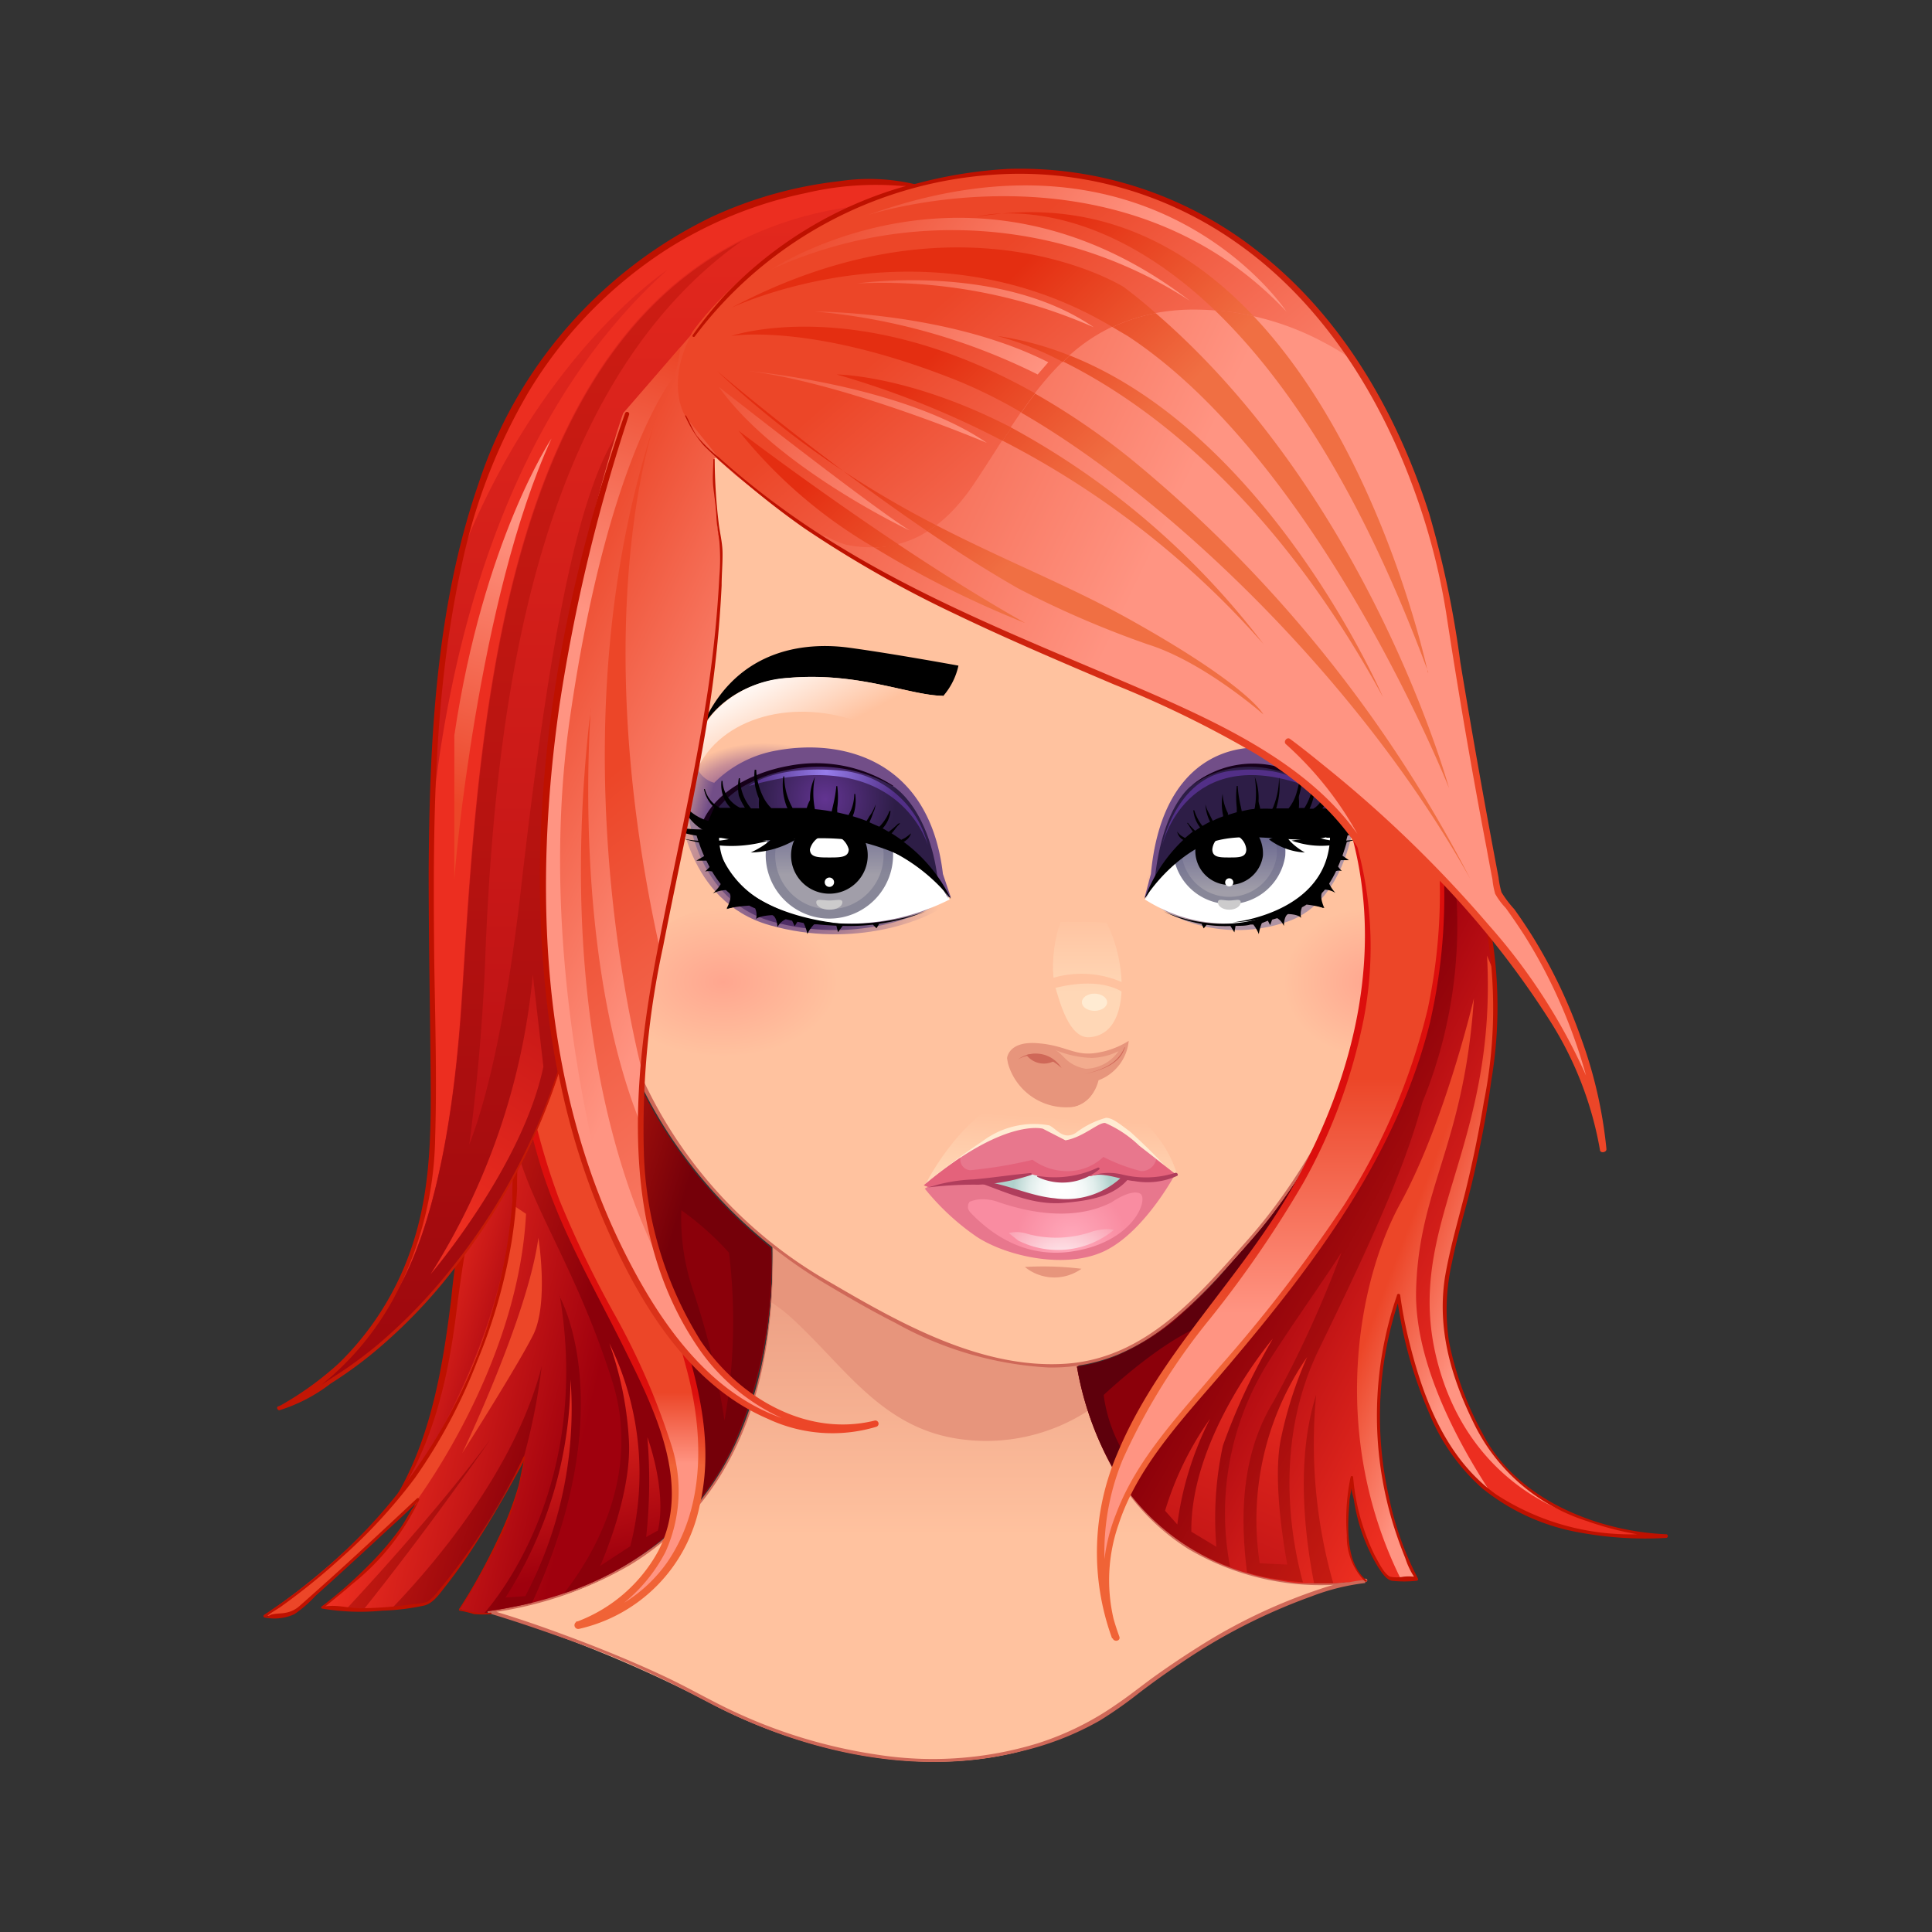 <svg xmlns="http://www.w3.org/2000/svg" xmlns:xlink="http://www.w3.org/1999/xlink" viewBox="0 0 128 128"><rect x="0" y="0" width="128" height="128" fill="#333333" stroke="none"/><defs><style>.cls-1{fill:url(#linear-gradient);}.cls-2{fill:#e7957c;}.cls-3{fill:#cf6858;}.cls-4{fill:url(#linear-gradient-2);}.cls-5{fill:#ffc29f;}.cls-6{fill:url(#radial-gradient);}.cls-7{fill:url(#radial-gradient-2);}.cls-8{fill:url(#linear-gradient-3);}.cls-9{fill:#f3ac8e;}.cls-10{fill:url(#linear-gradient-4);}.cls-11{fill:#ffebd2;}.cls-12{fill:url(#linear-gradient-5);}.cls-13{fill:url(#radial-gradient-3);}.cls-14{fill:url(#radial-gradient-4);}.cls-15{fill:url(#radial-gradient-5);}.cls-16{fill:url(#radial-gradient-6);}.cls-17{fill:url(#linear-gradient-6);}.cls-18{fill:#fff;}.cls-19{fill:url(#linear-gradient-7);}.cls-20{fill:url(#linear-gradient-8);}.cls-21{fill:#cccbcc;}.cls-22{fill:url(#Sfumatura_senza_nome_67);}.cls-23{fill:#160019;}.cls-24{fill:url(#Sfumatura_senza_nome_10);}.cls-25{fill:url(#linear-gradient-9);}.cls-26{fill:url(#radial-gradient-7);}.cls-27{fill:url(#radial-gradient-8);}.cls-28{fill:url(#radial-gradient-9);}.cls-29{fill:url(#radial-gradient-10);}.cls-30{fill:url(#linear-gradient-10);}.cls-31{fill:url(#linear-gradient-11);}.cls-32{fill:url(#linear-gradient-12);}.cls-33{fill:url(#Sfumatura_senza_nome_67-2);}.cls-34{fill:url(#Sfumatura_senza_nome_10-2);}.cls-35{fill:url(#Sfumatura_senza_nome_69);}.cls-36{fill:#be1100;}.cls-37{fill:url(#Sfumatura_senza_nome_69-2);}.cls-38{fill:url(#Sfumatura_senza_nome_69-3);}.cls-39{fill:url(#Sfumatura_senza_nome_28);}.cls-40{fill:url(#Sfumatura_senza_nome_28-2);}.cls-41{fill:url(#Sfumatura_senza_nome_70);}.cls-42{fill:url(#Sfumatura_senza_nome_70-2);}.cls-43{fill:url(#Sfumatura_senza_nome_77);}.cls-44{fill:#5e000c;}.cls-45{fill:url(#Sfumatura_senza_nome_69-4);}.cls-46{fill:url(#Sfumatura_senza_nome_69-5);}.cls-47{fill:url(#Sfumatura_senza_nome_28-3);}.cls-48{fill:url(#Sfumatura_senza_nome_28-4);}.cls-49{fill:url(#Sfumatura_senza_nome_76);}.cls-50{fill:url(#Sfumatura_senza_nome_76-2);}.cls-51{fill:#ec2e20;}.cls-52{fill:url(#Sfumatura_senza_nome_69-6);}.cls-53{fill:url(#Sfumatura_senza_nome_75);}.cls-54{fill:url(#Sfumatura_senza_nome_69-7);}.cls-55{fill:url(#Sfumatura_senza_nome_28-5);}.cls-56{fill:url(#Sfumatura_senza_nome_28-6);}.cls-57{fill:url(#Sfumatura_senza_nome_28-7);}.cls-58{fill:url(#Sfumatura_senza_nome_28-8);}.cls-59{fill:url(#Sfumatura_senza_nome_28-9);}.cls-60{fill:url(#Sfumatura_senza_nome_28-10);}.cls-61{fill:url(#Sfumatura_senza_nome_74);}.cls-62{fill:url(#Sfumatura_senza_nome_74-2);}.cls-63{fill:url(#Sfumatura_senza_nome_28-11);}.cls-64{fill:url(#Sfumatura_senza_nome_73);}.cls-65{fill:url(#radial-gradient-11);}.cls-66{fill:url(#linear-gradient-13);}.cls-67{fill:#e8778d;}.cls-68{fill:url(#radial-gradient-12);}.cls-69{fill:url(#radial-gradient-13);}.cls-70{fill:#b03d5c;}.cls-71{fill:#e4627b;}</style><linearGradient id="linear-gradient" x1="61.42" y1="81.01" x2="61.42" y2="101.76" gradientUnits="userSpaceOnUse"><stop offset="0" stop-color="#e7957c"/><stop offset="1" stop-color="#ffc29f"/></linearGradient><linearGradient id="linear-gradient-2" x1="90.22" y1="59.74" x2="92.8" y2="58.95" xlink:href="#linear-gradient"/><radialGradient id="radial-gradient" cx="-894.4" cy="-511.26" r="9.18" gradientTransform="translate(790.25 341.13) scale(0.83 0.54)" gradientUnits="userSpaceOnUse"><stop offset="0" stop-color="#ffa68f"/><stop offset="1" stop-color="#ffc29f"/></radialGradient><radialGradient id="radial-gradient-2" cx="-2171.44" cy="-511.25" r="9.18" gradientTransform="translate(1480.64 341.13) scale(0.64 0.54)" xlink:href="#radial-gradient"/><linearGradient id="linear-gradient-3" x1="39.19" y1="62.72" x2="34.57" y2="64.73" xlink:href="#linear-gradient"/><linearGradient id="linear-gradient-4" x1="72.04" y1="65.76" x2="72.04" y2="60.44" gradientUnits="userSpaceOnUse"><stop offset="0" stop-color="#ffd7b6"/><stop offset="1" stop-color="#ffc29f"/></linearGradient><linearGradient id="linear-gradient-5" x1="50.92" y1="44.14" x2="53.59" y2="49.24" gradientUnits="userSpaceOnUse"><stop offset="0" stop-color="#fff"/><stop offset="1" stop-color="#ffc29f"/></linearGradient><radialGradient id="radial-gradient-3" cx="7377.8" cy="-295.94" r="2.99" gradientTransform="matrix(-1.01, 0, 0, 0.9, 7545.05, 324.47)" gradientUnits="userSpaceOnUse"><stop offset="0" stop-color="#fff0d2"/><stop offset="1" stop-color="#ffc29f"/></radialGradient><radialGradient id="radial-gradient-4" cx="176.01" cy="1904.86" r="9.53" gradientTransform="matrix(0.89, 0.32, -0.25, 0.7, 371.51, -1333.17)" gradientUnits="userSpaceOnUse"><stop offset="0" stop-color="#521f86"/><stop offset="0.2" stop-color="#552286"/><stop offset="0.35" stop-color="#5f2b88"/><stop offset="0.49" stop-color="#6f3b8a"/><stop offset="0.62" stop-color="#87508e"/><stop offset="0.74" stop-color="#a56d92"/><stop offset="0.86" stop-color="#c98f97"/><stop offset="0.97" stop-color="#f4b89d"/><stop offset="1" stop-color="#ffc29f"/></radialGradient><radialGradient id="radial-gradient-5" cx="-282.19" cy="-126.95" r="11.06" gradientTransform="translate(319.8 180.06) scale(0.95)" gradientUnits="userSpaceOnUse"><stop offset="0" stop-color="#724e88"/><stop offset="0.24" stop-color="#8f668d"/><stop offset="0.76" stop-color="#daa399"/><stop offset="1" stop-color="#ffc29f"/></radialGradient><radialGradient id="radial-gradient-6" cx="-575.89" cy="-88.61" r="11.06" gradientTransform="translate(565.09 138.31) scale(0.89 0.89)" gradientUnits="userSpaceOnUse"><stop offset="0" stop-color="#3d1a5a"/><stop offset="0.27" stop-color="#58376c"/><stop offset="0.86" stop-color="#9e8299"/><stop offset="1" stop-color="#af94a4"/></radialGradient><linearGradient id="linear-gradient-6" x1="47.55" y1="51.25" x2="45.11" y2="50.56" gradientTransform="matrix(1, 0, 0, 1, 0, 0)" xlink:href="#radial-gradient-5"/><linearGradient id="linear-gradient-7" x1="8072.88" y1="58.47" x2="8072.88" y2="54.47" gradientTransform="matrix(-0.83, 0, 0, 1, 6749.79, -0.51)" gradientUnits="userSpaceOnUse"><stop offset="0" stop-color="#888798"/><stop offset="1" stop-color="#65628d"/></linearGradient><linearGradient id="linear-gradient-8" x1="8072.88" y1="58.47" x2="8072.88" y2="54.45" gradientTransform="matrix(-0.83, 0, 0, 1, 6749.79, -0.51)" gradientUnits="userSpaceOnUse"><stop offset="0" stop-color="#a19ea9"/><stop offset="1" stop-color="#64628d"/></linearGradient><radialGradient id="Sfumatura_senza_nome_67" cx="-279.08" cy="-133.81" r="4.95" gradientTransform="translate(319.8 180.06) scale(0.95)" gradientUnits="userSpaceOnUse"><stop offset="0" stop-color="#623491"/><stop offset="1" stop-color="#2d1d46"/></radialGradient><radialGradient id="Sfumatura_senza_nome_10" cx="-279.02" cy="-135.7" r="5.02" gradientTransform="translate(319.8 180.06) scale(0.95)" gradientUnits="userSpaceOnUse"><stop offset="0" stop-color="#967deb"/><stop offset="1" stop-color="#522f87"/></radialGradient><linearGradient id="linear-gradient-9" x1="9519.9" y1="43.95" x2="9522.45" y2="48.82" gradientTransform="matrix(-0.81, 0, 0, 1, 7808.64, -0.02)" xlink:href="#linear-gradient-5"/><radialGradient id="radial-gradient-7" cx="-2231.67" cy="-295.93" r="2.99" gradientTransform="translate(1896.99 324.45) scale(0.82 0.9)" xlink:href="#radial-gradient-3"/><radialGradient id="radial-gradient-8" cx="9840.09" cy="-2505.56" r="9.53" gradientTransform="matrix(-0.72, 0.32, 0.2, 0.7, 7667.59, -1333.18)" xlink:href="#radial-gradient-4"/><radialGradient id="radial-gradient-9" cx="9977.67" cy="-126.94" r="11.07" gradientTransform="matrix(-0.76, 0, 0, 0.95, 7709.54, 180.05)" xlink:href="#radial-gradient-5"/><radialGradient id="radial-gradient-10" cx="10359.1" cy="-88.6" r="11.06" gradientTransform="matrix(-0.72, 0, 0, 0.89, 7511.81, 138.3)" xlink:href="#radial-gradient-6"/><linearGradient id="linear-gradient-10" x1="9517.29" y1="51.28" x2="9514.87" y2="50.59" gradientTransform="matrix(-0.81, 0, 0, 1, 7808.64, -0.02)" xlink:href="#radial-gradient-5"/><linearGradient id="linear-gradient-11" x1="-2830.59" y1="59.53" x2="-2830.59" y2="55.52" gradientTransform="matrix(0.73, 0, 0, 1, 2159.09, -0.47)" xlink:href="#linear-gradient-7"/><linearGradient id="linear-gradient-12" x1="-2830.59" y1="59.52" x2="-2830.59" y2="55.5" gradientTransform="matrix(0.73, 0, 0, 1, 2159.09, -0.47)" xlink:href="#linear-gradient-8"/><radialGradient id="Sfumatura_senza_nome_67-2" cx="9980.79" cy="-133.79" r="4.95" gradientTransform="matrix(-0.76, 0, 0, 0.95, 7709.54, 180.05)" xlink:href="#Sfumatura_senza_nome_67"/><radialGradient id="Sfumatura_senza_nome_10-2" cx="9980.85" cy="-135.69" r="5.02" gradientTransform="matrix(-0.76, 0, 0, 0.95, 7709.54, 180.05)" xlink:href="#Sfumatura_senza_nome_10"/><linearGradient id="Sfumatura_senza_nome_69" x1="35.48" y1="87.69" x2="27.47" y2="85.26" gradientUnits="userSpaceOnUse"><stop offset="0.02" stop-color="#9f000d"/><stop offset="0.51" stop-color="#c81817"/><stop offset="1" stop-color="#ec2e20"/></linearGradient><linearGradient id="Sfumatura_senza_nome_69-2" x1="39.94" y1="91.15" x2="26.24" y2="87.9" xlink:href="#Sfumatura_senza_nome_69"/><linearGradient id="Sfumatura_senza_nome_69-3" x1="84.97" y1="77.49" x2="100.06" y2="85.38" xlink:href="#Sfumatura_senza_nome_69"/><linearGradient id="Sfumatura_senza_nome_28" x1="18.68" y1="89.04" x2="23.21" y2="91.83" gradientUnits="userSpaceOnUse"><stop offset="0" stop-color="#ff9482"/><stop offset="0.87" stop-color="#ee5034"/><stop offset="1" stop-color="#ec4628"/></linearGradient><linearGradient id="Sfumatura_senza_nome_28-2" x1="98.62" y1="85.09" x2="92.7" y2="82.82" xlink:href="#Sfumatura_senza_nome_28"/><linearGradient id="Sfumatura_senza_nome_70" x1="85.69" y1="77.79" x2="103.8" y2="88.01" gradientUnits="userSpaceOnUse"><stop offset="0.02" stop-color="#8b000a"/><stop offset="0.51" stop-color="#b4130f"/><stop offset="1" stop-color="#d82314"/></linearGradient><linearGradient id="Sfumatura_senza_nome_70-2" x1="38.27" y1="90.29" x2="24.34" y2="86.11" xlink:href="#Sfumatura_senza_nome_70"/><linearGradient id="Sfumatura_senza_nome_77" x1="43.65" y1="85.7" x2="34.29" y2="82.89" gradientUnits="userSpaceOnUse"><stop offset="0.02" stop-color="#750009"/><stop offset="0.51" stop-color="#9e0f0c"/><stop offset="1" stop-color="#c21c0f"/></linearGradient><linearGradient id="Sfumatura_senza_nome_69-4" x1="39.1" y1="104.15" x2="36.05" y2="91.36" xlink:href="#Sfumatura_senza_nome_69"/><linearGradient id="Sfumatura_senza_nome_69-5" x1="75.24" y1="115.69" x2="86.56" y2="89.22" xlink:href="#Sfumatura_senza_nome_69"/><linearGradient id="Sfumatura_senza_nome_28-3" x1="84.23" y1="87.03" x2="84.23" y2="71.45" xlink:href="#Sfumatura_senza_nome_28"/><linearGradient id="Sfumatura_senza_nome_28-4" x1="40.29" y1="96.96" x2="40.29" y2="92.26" xlink:href="#Sfumatura_senza_nome_28"/><linearGradient id="Sfumatura_senza_nome_76" x1="84.19" y1="90.18" x2="84.19" y2="76.74" gradientUnits="userSpaceOnUse"><stop offset="0" stop-color="#f06336"/><stop offset="0.93" stop-color="#dd1510"/><stop offset="1" stop-color="#dc0f0d"/></linearGradient><linearGradient id="Sfumatura_senza_nome_76-2" x1="40.27" y1="97.1" x2="40.27" y2="92.35" xlink:href="#Sfumatura_senza_nome_76"/><linearGradient id="Sfumatura_senza_nome_69-6" x1="42.92" y1="119.77" x2="42.92" y2="-1.98" xlink:href="#Sfumatura_senza_nome_69"/><linearGradient id="Sfumatura_senza_nome_75" x1="33.81" y1="118.95" x2="33.81" y2="0.95" gradientUnits="userSpaceOnUse"><stop offset="0.02" stop-color="#8b000b"/><stop offset="0.51" stop-color="#b41210"/><stop offset="1" stop-color="#d82114"/></linearGradient><linearGradient id="Sfumatura_senza_nome_69-7" x1="45.14" y1="54.1" x2="28.6" y2="80.05" xlink:href="#Sfumatura_senza_nome_69"/><linearGradient id="Sfumatura_senza_nome_28-5" x1="35.39" y1="34.84" x2="29.82" y2="53.13" xlink:href="#Sfumatura_senza_nome_28"/><linearGradient id="Sfumatura_senza_nome_28-6" x1="76.16" y1="37.17" x2="46.22" y2="22.78" xlink:href="#Sfumatura_senza_nome_28"/><linearGradient id="Sfumatura_senza_nome_28-7" x1="47.94" y1="57.69" x2="30.98" y2="49.54" xlink:href="#Sfumatura_senza_nome_28"/><linearGradient id="Sfumatura_senza_nome_28-8" x1="45.15" y1="42.46" x2="50.72" y2="25.28" xlink:href="#Sfumatura_senza_nome_28"/><linearGradient id="Sfumatura_senza_nome_28-9" x1="64.92" y1="82.01" x2="40.31" y2="51.37" xlink:href="#Sfumatura_senza_nome_28"/><linearGradient id="Sfumatura_senza_nome_28-10" x1="81.07" y1="41.23" x2="62.5" y2="19.87" xlink:href="#Sfumatura_senza_nome_28"/><linearGradient id="Sfumatura_senza_nome_74" x1="73.12" y1="31.24" x2="63.6" y2="21.72" gradientUnits="userSpaceOnUse"><stop offset="0" stop-color="#f06f43"/><stop offset="1" stop-color="#e42e11"/></linearGradient><linearGradient id="Sfumatura_senza_nome_74-2" x1="72.72" y1="31.64" x2="63.2" y2="22.12" xlink:href="#Sfumatura_senza_nome_74"/><linearGradient id="Sfumatura_senza_nome_28-11" x1="68.92" y1="25.05" x2="53.25" y2="13.32" xlink:href="#Sfumatura_senza_nome_28"/><linearGradient id="Sfumatura_senza_nome_73" x1="47.77" y1="52.59" x2="70.29" y2="70.24" gradientUnits="userSpaceOnUse"><stop offset="0" stop-color="#be1100"/><stop offset="1" stop-color="#ec4628"/></linearGradient><radialGradient id="radial-gradient-11" cx="39.15" cy="-145.92" r="3.18" gradientTransform="translate(30.44 227.74) scale(1.02)" gradientUnits="userSpaceOnUse"><stop offset="0" stop-color="#fff"/><stop offset="0.25" stop-color="#fcfdfd"/><stop offset="0.47" stop-color="#f1f7f6"/><stop offset="0.67" stop-color="#e0edeb"/><stop offset="0.86" stop-color="#c7dedb"/><stop offset="1" stop-color="#b0d1cc"/></radialGradient><linearGradient id="linear-gradient-13" x1="69.64" y1="78.39" x2="69.91" y2="74.01" xlink:href="#linear-gradient-4"/><radialGradient id="radial-gradient-12" cx="39.76" cy="-117.5" r="3.59" gradientTransform="translate(30.44 197.25) scale(1.02 0.98)" gradientUnits="userSpaceOnUse"><stop offset="0" stop-color="#ffa9bb"/><stop offset="1" stop-color="#f98ca1"/></radialGradient><radialGradient id="radial-gradient-13" cx="39.2" cy="-140.56" r="5.4" gradientTransform="translate(30.44 227.74) scale(1.02)" gradientUnits="userSpaceOnUse"><stop offset="0" stop-color="#fff"/><stop offset="1" stop-color="#f98ca1"/></radialGradient></defs><g id="Head_7"><path class="cls-1" d="M50.89,77.72c1.5,14-2.23,26.72-18.51,29.11a86.06,86.06,0,0,1,14.33,5.82c6.27,3.44,18.66,7.17,28.07-.14s15.67-7.77,15.67-7.77S73.73,107.88,71.2,89.07Z"/><path class="cls-2" d="M63.58,95.34a12.4,12.4,0,0,0,8.56-1.91,26.41,26.41,0,0,1-.94-4.36L50.89,77.72a46.48,46.48,0,0,1,.19,8.55,9.73,9.73,0,0,1,1.31,1C55.94,90.49,58.37,94.61,63.58,95.34Z"/><path class="cls-3" d="M50.89,77.72c.62,6,.43,12.33-2.13,17.86a18.59,18.59,0,0,1-5,6.54,21.36,21.36,0,0,1-8.48,4c-.95.24-1.93.42-2.9.57-.11,0-.09.16,0,.19,2,.6,4,1.3,5.94,2s3.71,1.48,5.51,2.33c1.53.72,3,1.57,4.53,2.29,5.92,2.81,12.93,4.18,19.37,2.51A19.51,19.51,0,0,0,72.85,114a26.91,26.91,0,0,0,2.57-1.8c.91-.7,1.84-1.36,2.79-2a38.52,38.52,0,0,1,8.69-4.44,14.53,14.53,0,0,1,3.55-.88l0-.21a17.35,17.35,0,0,1-6-.09,15,15,0,0,1-10.22-6.68,21.92,21.92,0,0,1-3-8.81c0-.06-.1,0-.09,0A22.54,22.54,0,0,0,74,97.82a14.73,14.73,0,0,0,4.72,4.8A17.27,17.27,0,0,0,88.36,105a13.58,13.58,0,0,0,2.12-.19.11.11,0,0,0,0-.22,14.11,14.11,0,0,0-3,.68,36.38,36.38,0,0,0-8.09,3.85c-.91.57-1.8,1.17-2.68,1.79s-1.81,1.38-2.73,2a19.34,19.34,0,0,1-5.23,2.59,23.78,23.78,0,0,1-10.77.73,34,34,0,0,1-9.19-2.76c-1.49-.68-2.91-1.51-4.38-2.22-1.77-.85-3.58-1.61-5.4-2.32-2.15-.83-4.34-1.62-6.56-2.27v.19a25.05,25.05,0,0,0,9.32-3.18A18.09,18.09,0,0,0,47.58,98c3.15-4.92,3.82-11,3.59-16.73-.05-1.19-.15-2.38-.27-3.57Z"/><path class="cls-3" d="M92.6,56a2.07,2.07,0,0,0-.5-1l-.15.16.15-.16a1.75,1.75,0,0,0-1.23-.49H90.7a25.15,25.15,0,0,0,.57-4v-.21A7.4,7.4,0,0,0,90.85,48c-.07-.2-.14-.4-.23-.6a.39.39,0,0,0,0-.09v0c0-.07,0-.14,0-.21a79.05,79.05,0,0,0-.84-8,26.88,26.88,0,0,0-1-4.4A21.48,21.48,0,0,0,87.1,31a21.79,21.79,0,0,0-5.17-6.13,23.4,23.4,0,0,0-7.27-4,25.62,25.62,0,0,0-8.18-1.28c-.47,0-.93,0-1.4,0A38.29,38.29,0,0,0,54.5,21.69c-6.67,2.3-12.87,6.71-16.23,13a25.87,25.87,0,0,0-2.88,10.71c0,.46,0,.92,0,1.38a40.58,40.58,0,0,0,.26,4.26,56.37,56.37,0,0,0,.9,5.63l.15.64a2.84,2.84,0,0,0-1.45-.44,1.87,1.87,0,0,0-.57.08,1.74,1.74,0,0,0-1.08,1,3.7,3.7,0,0,0-.25,1.38v.17a14.78,14.78,0,0,0,.43,3.25,24.91,24.91,0,0,0,1,3.46,10.7,10.7,0,0,0,1.73,3.07c.79,1,2,2.12,3.42,2.13l.31,0a2,2,0,0,0,1.56-1l0-.07c.17.44.37.88.56,1.3a28.69,28.69,0,0,0,2.86,4.8,32,32,0,0,0,5.57,5.88,32.74,32.74,0,0,0,4,2.79c1.49.89,3,1.76,4.56,2.55a23.37,23.37,0,0,0,10.12,2.94h.15a11.39,11.39,0,0,0,4.46-.86,14.76,14.76,0,0,0,3.74-2.33,32.62,32.62,0,0,0,3.2-3.13c1.07-1.18,2.15-2.37,3.14-3.63a42.74,42.74,0,0,0,5.35-9.08,31.06,31.06,0,0,0,1.75-5,10.58,10.58,0,0,0,.37-2.52v-.19a.75.75,0,0,0,.06-.13,2,2,0,0,0,.12-.31,6.12,6.12,0,0,0,.22-.69,18.32,18.32,0,0,0,.62-3.51c0-.51.09-1,.09-1.58A7.76,7.76,0,0,0,92.6,56Z"/><path class="cls-4" d="M89.78,55a1.77,1.77,0,0,1,2.17.08c1.34,1.28.14,8.65-.9,9.33s-1.49-2.37-1.49-2.37Z"/><path class="cls-5" d="M41.79,69.61A30,30,0,0,0,55.07,85c4.63,2.71,10,5.72,15.54,5.35,5.31-.36,8.79-4.52,12.08-8.24,5.37-6.07,8.76-14.72,8.76-18,0-4-1.5-6.57-1-9.55s1.1-4.48-.1-7.27a80.1,80.1,0,0,0-1.08-9.59C87.66,28.59,80.09,21.39,70,20.05a32.66,32.66,0,0,0-10.15.45,35.25,35.25,0,0,0-9.07,3c-3.64,1.86-7.83,4.61-10.24,8a25.84,25.84,0,0,0-4.89,17.62A54.32,54.32,0,0,0,37,57.87s-1.89-1.59-3.08-.1.59,8.06,1.79,10,2.88,3.59,4.48,3.39A1.67,1.67,0,0,0,41.79,69.61Z"/><path class="cls-6" d="M50.94,59.56c-5.66,0-10.25,3-10.25,6.67s4.59,6.67,10.25,6.67,10.25-3,10.25-6.67S56.6,59.56,50.94,59.56Z"/><path class="cls-7" d="M91.12,60.76a9.07,9.07,0,0,0-4.55-1.2c-4.4,0-8,3-8,6.67s3.56,6.67,8,6.67a9.35,9.35,0,0,0,2.27-.28c1.67-3.54,2.61-6.75,2.61-8.48A19.08,19.08,0,0,0,91.12,60.76Z"/><path class="cls-8" d="M34.55,59.44a11,11,0,0,0,1,5.67C37,68,37.68,68.47,38.13,68.47s.3-1.27,1.42-1.34l-.82-.75-.37-1.87V62.2l-1.27-2.31-1.27-.83A3.07,3.07,0,0,0,34.55,59.44Z"/><path class="cls-2" d="M39.55,64c-.52-1.27-3.21-7-5.08-4.4,0,0,1.87-.6,2.84,1.71.06.16.12.3.17.45-.74.19-1.95.92-1.14,3.66v-.3s-.12-2.4,1.37-2.56c.29,1.41-.16,2.15.2,3.46.45,1.64,1.71,1.12,1.71,1.12A1.89,1.89,0,0,1,39.55,64Z"/><path class="cls-3" d="M34.48,59.59c1.56-1.9,3.45,1.43,4.1,2.6.23.4.43.82.63,1.23.07.15.14.29.2.44s.06.1,0,.12a2.73,2.73,0,0,0-.34.34,1.94,1.94,0,0,0,.51,2.84,0,0,0,0,0,0-.07,1.85,1.85,0,0,1-.06-3,.08.08,0,0,0,0-.08c-.54-1.34-3.28-7.25-5.15-4.39,0,0,0,0,0,0Z"/><path class="cls-2" d="M66.72,70.11s.07-1.12,1.94-1,2.46.82,3.8.67a5.56,5.56,0,0,0,2.32-.82,3.1,3.1,0,0,1-2,2.61s-.37,1.79-2,1.79a4,4,0,0,1-4-2.91Z"/><path class="cls-3" d="M68,69.89a1.45,1.45,0,0,0,1.83.41A2.12,2.12,0,0,0,68,69.89Z"/><path class="cls-9" d="M69.9,69.56a6.87,6.87,0,0,0,2.44.53,4.27,4.27,0,0,0,1.77-.45,2.72,2.72,0,0,1-2.17,1.17,2.68,2.68,0,0,1-1-.38C70.5,70.14,70.28,69.74,69.9,69.56Z"/><path class="cls-3" d="M67.44,70.19s0,.07,0,0A2,2,0,0,1,69.06,70a3.5,3.5,0,0,1,1.27.76,0,0,0,0,0,0,0A2,2,0,0,0,67.44,70.19Zm7.06-.79C74,70.54,73,70.86,71.83,71.18a0,0,0,1,0,0,0c1.06-.27,2.36-.62,2.71-1.81A0,0,0,0,0,74.5,69.4Z"/><path class="cls-10" d="M69.9,65.34c.3,1,.93,3.49,2.29,3.38,3.73-.3,1.86-8.77-.4-9C70,59.61,69.48,63.83,69.9,65.34Z"/><path class="cls-5" d="M68.8,65.8s3.89-1.57,6,.23l.11-.67a6.66,6.66,0,0,0-6.5,0Z"/><path class="cls-11" d="M73.35,66.4c0,.32-.38.57-.84.57s-.83-.25-.83-.57.38-.57.83-.57S73.35,66.09,73.35,66.4Z"/><path class="cls-5" d="M83,44.61l-3.73.3-1.2-.3a55.52,55.52,0,0,1-14.63-.45l-4.62.45-7-.6L48.62,45.5S44,47.29,45.33,57.15c0,0,2.54,4.48,9.41,4.92s11.79-1,16.42-1c5.82,0,10,1.19,13.13.74a10.39,10.39,0,0,0,5.94-3.61,10,10,0,0,1-.12-3.4c.47-2.78,1-4.26.13-6.7L88,45.35Z"/><path d="M46.28,48.69s1.29-3.39,6-3.78S60.31,46.1,62.5,46.1a4.56,4.56,0,0,0,1-2s-4.37-.8-7.26-1.19S48.47,42.92,46.28,48.69Z"/><path d="M90.61,49.09a5.47,5.47,0,0,0-4.42-3.79c-3.46-.39-6,1.2-7.58,1.2a5.43,5.43,0,0,1-.74-2s3.24-.8,5.38-1.2S89,43.31,90.61,49.09Z"/><path class="cls-12" d="M52.25,44.91a7.26,7.26,0,0,0-5,2.35,8.7,8.7,0,0,0-1.31,2.32c-1.39,3.36-.11,4.76-.11,4.76l.81-.24c1-5.8,13.93-5.8,13.93-5.8l1.9-2.2C60.25,46.07,56.88,44.51,52.25,44.91Z"/><path class="cls-13" d="M59.38,59.44a3,3,0,1,0,3-2.68A2.87,2.87,0,0,0,59.38,59.44Z"/><path class="cls-14" d="M63.06,57.52c-1.31,3.68-6.2,5.3-10.91,3.62s-7.46-6-6.15-9.7,6.19-5.3,10.9-3.62S64.37,53.84,63.06,57.52Z"/><path class="cls-15" d="M45,53.38s.44,6.35,6,7.92S61.47,61,63,59.73l-15.67-5L46,54.34Z"/><path class="cls-16" d="M45.57,53.64s.41,6,5.64,7.43,9.8-.24,11.27-1.47L47.78,55l-1.31-.41Z"/><path class="cls-17" d="M63,59.47l-.53-1.57c-.87-7.48-6.52-9-11-8.18a7.75,7.75,0,0,0-4.15,2.14c-.44-.11-1.21-.51-1.51-2A5.74,5.74,0,0,0,45.1,53a1.65,1.65,0,0,0,.87,1l1.13,1Z"/><path class="cls-18" d="M62.92,59.59a14.9,14.9,0,0,1-8.16,1.54s-7.44-.7-7.5-5.82a25,25,0,0,0,2.76-.2,26.75,26.75,0,0,1,6.9.3,11.63,11.63,0,0,1,2.76,1A9.66,9.66,0,0,1,62.92,59.59Z"/><path class="cls-19" d="M50.73,56.71A4.22,4.22,0,1,0,55,52.42,4.25,4.25,0,0,0,50.73,56.71Z"/><path class="cls-20" d="M51.36,56.71A3.59,3.59,0,1,0,55,53.06,3.61,3.61,0,0,0,51.36,56.71Z"/><path d="M52.41,56.71A2.54,2.54,0,1,0,55,54.13,2.55,2.55,0,0,0,52.41,56.71Z"/><path class="cls-18" d="M53.66,56.27c0,.55.58.54,1.29.54s1.28,0,1.28-.54a1.33,1.33,0,0,0-2.57,0Z"/><path class="cls-18" d="M54.64,58.46a.31.31,0,1,0,.31-.32A.31.31,0,0,0,54.64,58.46Z"/><path class="cls-21" d="M54.08,59.78c0,.27.39.49.87.49s.86-.22.86-.49-.39-.12-.86-.12S54.08,59.51,54.08,59.78Z"/><path class="cls-22" d="M46.6,54.61c2-4.13,8.88-5,12.54-2.54,0,0,2.4,1.35,3,6.27a9.31,9.31,0,0,0-4.56-2.78,41.62,41.62,0,0,0-7.38-.4l-3.36.1Z"/><path class="cls-23" d="M59.13,52.08A9.85,9.85,0,0,0,52.28,51,9.08,9.08,0,0,0,49,52.25a6.91,6.91,0,0,0-2.22,2.42c-.08.13-.33,0-.28-.09.8-2.06,3.31-3.41,5.75-3.84a9.46,9.46,0,0,1,6.94,1.33Z"/><path class="cls-24" d="M49.63,52.07s1.68-1.45,6.27-1A6.54,6.54,0,0,1,61.47,56S59.55,49.17,49.63,52.07Z"/><path d="M62.83,59.54a2.86,2.86,0,0,0-.42-.71A7,7,0,0,1,62.83,59.54ZM45.1,53a3.19,3.19,0,0,0,1.49,2A5.39,5.39,0,0,0,49,59.35l-.86.88,1.56-.45a9.47,9.47,0,0,0,1.8.75v.55l.69-.36a17.82,17.82,0,0,0,3.45.46s-7.92-.59-8-5.71c2.63.67,6.66-.46,9.81.41s4.39,2.14,5,2.95a9.33,9.33,0,0,0-5.73-4,2.39,2.39,0,0,1-.28-1.18,2,2,0,0,0-.39,1,16.14,16.14,0,0,0-1.81-.27,3.11,3.11,0,0,1-.5-1.5,2.51,2.51,0,0,0-.38,1.44c-.57,0-1.12,0-1.65,0a4.59,4.59,0,0,1-1.35-1.77,3,3,0,0,0,.13,1.81c-1.08.06-2,.15-2.47.13A3.11,3.11,0,0,1,45.1,53Z"/><path d="M50.27,59.56A6.46,6.46,0,0,1,47.53,56a8.84,8.84,0,0,0,3.37-.3l-2.09-.23a6.92,6.92,0,0,1-1.34.24l0-.2.62,0-1-.58a9.13,9.13,0,0,1-3-.29,5.38,5.38,0,0,0,2.06.72l.11.34a5.57,5.57,0,0,1-1.18-.19,10.32,10.32,0,0,0,1.22.3c.08.25.2.56.35.91l-.52.3.67,0,.21.42a2.46,2.46,0,0,1-.3.3.94.94,0,0,1,.47,0,6.77,6.77,0,0,0,.57.83,2.55,2.55,0,0,1-.52.62,2.11,2.11,0,0,1,.86-.22l.25.22,0,0c.2.29-.2,1-.2,1A12.15,12.15,0,0,1,49.64,60a3.39,3.39,0,0,0,.39.18,1.09,1.09,0,0,1,.06.71c.23-.23,1.08-.26,1.08-.26.31.12.34.79.34.79a1.17,1.17,0,0,1,.55-.52l.42.1.17.36.18-.29.41.08a2.74,2.74,0,0,1,.25.73,2.21,2.21,0,0,1,.45-.64l.21,0q.59.06,1.26.09l.11.43.31-.42a13.46,13.46,0,0,0,2-.08l.24.24.18-.29h-.08a13.82,13.82,0,0,0,3.2-.84C60.3,60.76,55,62.42,50.27,59.56Zm1.1-4.41c-.18.69-1.63,1.33-1.63,1.33a6.08,6.08,0,0,0,3-.87Zm8.49.62c.06,0,.12-.06.17-.1a.9.9,0,0,0,.33-.46s0,0,0,0-.3.25-.43.32l-.22.11c-.21-.15-.43-.3-.64-.43.17-.17.29-.39.47-.56s0-.1-.05-.06a6,6,0,0,1-.61.52l-.4-.23A2,2,0,0,0,59,53.73a0,0,0,0,0-.07,0,2.88,2.88,0,0,1-.54.9.93.93,0,0,1-.14.14l-.63-.28,0-.06a4.24,4.24,0,0,0,.23-.59,1.29,1.29,0,0,0,.15-.54,0,0,0,0,0,0,0,2.32,2.32,0,0,1-.4.78,3.21,3.21,0,0,1-.19.31c-.31-.12-.61-.22-.91-.31a1.18,1.18,0,0,1,.07-.2,3.08,3.08,0,0,0,.09-1.28s0,0-.06,0a3,3,0,0,1-.31,1.28l-.06.12-.76-.18c0-.1,0-.19,0-.28a5.49,5.49,0,0,0,0-1.46,0,0,0,0,0-.06,0,9.54,9.54,0,0,1-.22,1.3l-.09.38q-.6-.11-1.11-.15a5.45,5.45,0,0,1,0-2.13s0,0,0,0A3.2,3.2,0,0,0,53.67,53a4.69,4.69,0,0,0,0,.53c-.45,0-.85,0-1.16,0h0a4.32,4.32,0,0,1-.55-2.09s-.05,0-.06,0a4,4,0,0,0,.22,2l.05.1-1.07,0a2.69,2.69,0,0,1-.53-.73A4.5,4.5,0,0,1,50.1,51,0,0,0,1,0,50,51a3.72,3.72,0,0,0,.65,2.56h-.89a3.22,3.22,0,0,1-.74-2,0,0,0,1,0-.07,0,3.23,3.23,0,0,0,0,1.16,4.19,4.19,0,0,0,.4.79h-.33a2.06,2.06,0,0,1-1.15-1.76s-.07-.05-.07,0a2.17,2.17,0,0,0,.6,1.77l-.7,0a1.93,1.93,0,0,1-1-1.24s-.07,0-.06,0a2.18,2.18,0,0,0,.68,1.21h0l-.44,1a9.86,9.86,0,0,0,3.4.52c1.13,0,4.52.18,4.52.18A11.87,11.87,0,0,1,63,59.56,10.19,10.19,0,0,0,59.86,55.77Zm1.67,4.54-.08,0Z"/><path class="cls-25" d="M88.1,45.91a5.24,5.24,0,0,0-1.91-.61c-3.46-.39-6,1.2-7.58,1.2a5.67,5.67,0,0,1-.41-.82,5.49,5.49,0,0,1-.92.13L78.71,48s9.69,0,10.47,5.64l.61.22c1.1-1.28.93-3.8.33-5.26A6.37,6.37,0,0,0,88.1,45.91Z"/><path class="cls-26" d="M78.7,59.44a2.45,2.45,0,1,1-2.43-2.68A2.56,2.56,0,0,1,78.7,59.44Z"/><path class="cls-27" d="M75.74,57.52c1.06,3.68,5,5.3,8.77,3.62s6-6,4.95-9.7-5-5.3-8.77-3.62S74.69,53.84,75.74,57.52Z"/><path class="cls-28" d="M90.26,53.38s-.35,6.35-4.84,7.92S77,61,75.76,59.73l12.61-5,1.12-.43Z"/><path class="cls-29" d="M89.81,53.64s-.33,6-4.54,7.43-7.88-.24-9.06-1.47L88,55l1.06-.41Z"/><path class="cls-30" d="M75.83,59.47l.42-1.57c.7-7.48,5.25-9,8.82-8.18a6,6,0,0,1,3.34,2.14c.35-.11,1-.51,1.22-2A7,7,0,0,1,90.19,53a1.6,1.6,0,0,1-.7,1l-.91,1Z"/><path class="cls-18" d="M75.85,59.59a10.16,10.16,0,0,0,6.57,1.54s6-.7,6-5.82a16.17,16.17,0,0,1-2.22-.2,17.38,17.38,0,0,0-5.55.3,8.35,8.35,0,0,0-2.22,1A8.81,8.81,0,0,0,75.85,59.59Z"/><path class="cls-31" d="M85.15,56.71a3.74,3.74,0,1,1-3.71-4.29A4,4,0,0,1,85.15,56.71Z"/><path class="cls-32" d="M84.59,56.71a3.18,3.18,0,1,1-3.15-3.65A3.42,3.42,0,0,1,84.59,56.71Z"/><path d="M83.67,56.71a2.25,2.25,0,1,1-2.23-2.58A2.42,2.42,0,0,1,83.67,56.71Z"/><path class="cls-18" d="M82.57,56.27c0,.55-.5.54-1.13.54s-1.12,0-1.12-.54a1.13,1.13,0,0,1,2.25,0Z"/><path class="cls-18" d="M81.71,58.46a.27.27,0,1,1-.54,0,.27.27,0,1,1,.54,0Z"/><path class="cls-21" d="M82.2,59.78c0,.27-.34.49-.76.49s-.75-.22-.75-.49.34-.12.75-.12S82.2,59.51,82.2,59.78Z"/><path class="cls-33" d="M89,54.61c-1.59-4.13-7.14-5-10.08-2.54,0,0-1.93,1.35-2.42,6.27a7.62,7.62,0,0,1,3.67-2.78,27,27,0,0,1,5.94-.4l2.7.1Z"/><path class="cls-23" d="M78.9,52.08A6.6,6.6,0,0,1,84.41,51a6.51,6.51,0,0,1,2.68,1.27,6.63,6.63,0,0,1,1.79,2.42c.06.13.26,0,.22-.09a6.15,6.15,0,0,0-4.62-3.84,6.43,6.43,0,0,0-5.59,1.33Z"/><path class="cls-34" d="M86.54,52.07s-1.35-1.45-5-1S77,56,77,56,78.56,49.17,86.54,52.07Z"/><path d="M75.93,59.54a3.23,3.23,0,0,1,.33-.71A6.64,6.64,0,0,0,75.93,59.54ZM90.19,53a3.2,3.2,0,0,1-1.2,2,5.89,5.89,0,0,1-2,4.28l.7.88-1.26-.45a6.94,6.94,0,0,1-1.44.75v.55l-.57-.36a11.58,11.58,0,0,1-2.77.46s6.38-.59,6.47-5.71c-2.12.67-5.36-.46-7.89.41a7.11,7.11,0,0,0-4,2.95,7.76,7.76,0,0,1,4.61-4,2.69,2.69,0,0,0,.22-1.18,2.22,2.22,0,0,1,.32,1,10.84,10.84,0,0,1,1.45-.27,3.55,3.55,0,0,0,.41-1.5,3,3,0,0,1,.3,1.44c.46,0,.91,0,1.33,0A4.65,4.65,0,0,0,86,52.52a3.76,3.76,0,0,1-.1,1.81c.86.06,1.57.15,2,.13A2.49,2.49,0,0,0,90.19,53Z"/><path d="M85.14,55.15l-1.07.46a4.28,4.28,0,0,0,2.38.87S85.28,55.84,85.14,55.15Zm-9.31,4.41s2.38-4,6.58-4.35c0,0,2.73-.18,3.64-.18a6.56,6.56,0,0,0,2.74-.52l-.35-1h0A2.17,2.17,0,0,0,89,52.34s0-.05,0,0a2.45,2.45,0,0,1-.8,1.18l-.06.05-.53,0A2.33,2.33,0,0,0,88,51.81s-.06,0-.07,0a2.15,2.15,0,0,1-.77,1.67l-.15.1h-.25a3.62,3.62,0,0,0,.33-2,0,0,0,0,0-.07,0,4,4,0,0,1-.53,1.84l-.07.11h-.7A4.28,4.28,0,0,0,86.23,51s-.07,0-.07,0a5.81,5.81,0,0,1-.25,1.49,2.92,2.92,0,0,1-.54,1.07l-.82,0v0a5,5,0,0,0,.19-2.08,0,0,0,0,0,0,0,5.33,5.33,0,0,1-.39,2l-.06.11h0a7.3,7.3,0,0,0-.91,0c0-.17,0-.34,0-.5a3.86,3.86,0,0,0-.25-1.62s0,0,0,0a6.92,6.92,0,0,1,0,2.13c-.27,0-.56.08-.86.14l-.06-.29a8.07,8.07,0,0,1-.21-1.38s0,0-.06,0a6.39,6.39,0,0,0,0,1.45c0,.1,0,.19,0,.29l-.59.18a.56.56,0,0,0,0-.12A3.25,3.25,0,0,1,81,52.59a0,0,0,0,0,0,0A3.81,3.81,0,0,0,81,53.85a1.12,1.12,0,0,0,.06.23,5.38,5.38,0,0,0-.71.3c-.08-.15-.16-.3-.23-.46a2.47,2.47,0,0,1-.26-.63,0,0,0,1,0,0,0,2.94,2.94,0,0,0,.31,1.15.08.08,0,0,0,0,0c-.17.09-.34.18-.5.28a1.66,1.66,0,0,1-.16-.21,3.31,3.31,0,0,1-.39-.83s-.06,0-.06,0a2.2,2.2,0,0,0,.45,1.14l-.33.22a4.77,4.77,0,0,1-.48-.52s-.09,0-.06,0c.16.18.24.4.39.57l-.52.43-.17-.1a1,1,0,0,1-.35-.33s0,0,0,0a.86.86,0,0,0,.27.47l.13.09A10.19,10.19,0,0,0,75.83,59.56Zm1.2.78-.06,0ZM90.19,55.5a3.81,3.81,0,0,1-1,.19l.09-.34A3.78,3.78,0,0,0,91,54.63a6,6,0,0,1-2.38.29l-.79.58.5,0,0,.2a4.72,4.72,0,0,1-1.08-.24l-1.68.23a5.78,5.78,0,0,0,2.71.3A6.33,6.33,0,0,1,86,59.56c-3.81,2.86-8.07,1.2-8.91.82a9.43,9.43,0,0,0,2.58.84h-.06l.14.29.19-.24a8.67,8.67,0,0,0,1.58.08l.26.42.08-.43c.37,0,.71,0,1-.09a.86.86,0,0,0,.17,0,2.4,2.4,0,0,1,.37.64,3,3,0,0,1,.2-.73L84,61l.15.29.13-.36.34-.1a1.12,1.12,0,0,1,.44.52s0-.67.28-.79c0,0,.67,0,.86.26a1.24,1.24,0,0,1,.06-.71,2.38,2.38,0,0,0,.3-.18,8,8,0,0,1,1.18.23s-.32-.67-.16-1c0,0,0,0,0,0a2.09,2.09,0,0,0,.2-.22,1.44,1.44,0,0,1,.7.22,2.39,2.39,0,0,1-.42-.62,7.37,7.37,0,0,0,.46-.83.62.62,0,0,1,.38,0,2.45,2.45,0,0,1-.25-.3c.06-.14.12-.28.17-.42l.55,0-.43-.3c.12-.35.22-.66.29-.91A7.26,7.26,0,0,0,90.19,55.5Z"/><path class="cls-35" d="M33.81,71.59c-2.27,4.94-3.14,9.73-3.76,15.06-.56,4.76-1.59,9.68-4.48,13.62l4.29-4.07,5.57-10.91.93-9.4Z"/><path class="cls-36" d="M25.59,100.28c2.89-3.85,4-8.35,4.61-13.06.67-5.36,1.57-10.56,3.73-15.55.07-.17-.16-.32-.24-.15A46.59,46.59,0,0,0,29.9,86c-.6,4.9-1.47,10.09-4.35,14.24,0,0,0,0,0,0Z"/><path class="cls-37" d="M48.67,95.61a18.76,18.76,0,0,1-3.31,4.94,17.12,17.12,0,0,1-1.7,1.6,20.08,20.08,0,0,1-6.28,3.41c-.7.24-1.42.45-2.15.63l0,0c-1,.23-1.93.41-2.91.56a.08.08,0,0,0-.06.12H32a3.85,3.85,0,0,1-.59,0c-.29,0-.66-.27-1-.24h0s.26-.39.64-1l.08-.12c1.17-2,3.41-6.13,3.58-8.94l-.06.1c-.43.85-3.63,6.95-6.33,9.54,0,0-1,.19-2.4.33-.57,0-1.2.09-1.84.1-.39,0-.78,0-1.17,0a10.59,10.59,0,0,1-1.55-.19s5-3.71,6.26-7.08l-.14.14c-.9.83-5.57,5.19-8,7.29a4,4,0,0,1-2,.23s8-5.11,11.72-12.19c3-5.8,4.37-10.42,4.75-15,.09-1,.13-2,.13-3a7.16,7.16,0,0,1,.05-.8A13.27,13.27,0,0,1,37,70a4.19,4.19,0,0,0,2.87,1.52l.31,0a2,2,0,0,0,1.56-1,.16.16,0,0,0,0-.07l.18.44c.12.29.26.58.39.86a28.69,28.69,0,0,0,2.86,4.8,31.35,31.35,0,0,0,5.57,5.88l.36.29A29.78,29.78,0,0,1,48.67,95.61Z"/><path class="cls-38" d="M110.42,101.77c-2.24.11-7.43.22-11.5-2.75-.35-.26-.7-.54-1-.84-4.18-3.83-5.23-12.31-5.23-12.31a24.46,24.46,0,0,0,1.16,18.69H92.08c-2.09-1.86-2.56-6.73-2.56-6.73-.36,1.62-.66,5.7.93,6.85h0l-.07,0a8.62,8.62,0,0,0-1,.15c-.34,0-.68.06-1,.07s-.85,0-1.27,0l-.7,0c-.68,0-1.34-.14-2-.25a14.45,14.45,0,0,1-1.7-.4c-.38-.1-.75-.23-1.12-.36a14.79,14.79,0,0,1-6.94-5.25c-.16-.22-.31-.44-.46-.67a20.94,20.94,0,0,1-2.75-7.36A11.19,11.19,0,0,0,74,89.82a15.48,15.48,0,0,0,3.73-2.33A32.72,32.72,0,0,0,81,84.35C82,83.17,83.12,82,84.11,80.72A41.46,41.46,0,0,0,87.82,75l.43.31.68-1.12L91.5,70s3.25-15.56,3.83-15.32a2.21,2.21,0,0,1,.68.49c.79.78,1.92,2.6,2.69,6.59A20.41,20.41,0,0,1,99,64.55c.27,5.07-.91,11.2-2.18,15.87-1.51,5.57-2,8.24,1.28,14.62a12,12,0,0,0,6.8,5.56h0A20.2,20.2,0,0,0,110.42,101.77Z"/><path class="cls-39" d="M34,79.85c-.38,4.54-1.71,9.16-4.75,15C25.57,101.89,17.56,107,17.56,107a4,4,0,0,0,2-.23c2.41-2.1,7.08-6.46,8-7.29,1.13-1.57,6.82-9.82,7.29-19.06ZM35.67,82c-.7,5.23-5.05,14.28-5.05,14.28s3.65-5.74,4.7-7.83S35.67,82,35.67,82Z"/><path class="cls-40" d="M93.82,85.47C94,78.68,97,75.89,97.65,66.14c0,0-1.91,8.18-4.87,13.58-2.84,5.17-4.71,15.28,0,24.84h1a24.46,24.46,0,0,1-1.16-18.69s1,8.48,5.23,12.31c.33.3.68.58,1,.84C97.39,96.81,93.68,90.86,93.82,85.47ZM98.12,95c-3.25-6.38-2.79-9.05-1.28-14.62,1.27-4.67,2.45-10.8,2.18-15.87l-.5-1.2c.7,12.89-5.57,17.94-3.31,26.82,2.16,8.46,9.07,10.28,9.71,10.43A12,12,0,0,1,98.12,95Z"/><path class="cls-41" d="M96.49,59.41c-.11-1.64-.28-3-.48-4.27a2.21,2.21,0,0,0-.68-.49C94.75,54.41,91.5,70,91.5,70l-3.25,5.34L87.82,75a41.46,41.46,0,0,1-3.71,5.72C83.12,82,82,83.17,81,84.35a32.72,32.72,0,0,1-3.2,3.14A15.48,15.48,0,0,1,74,89.82a11.19,11.19,0,0,1-2.65.72,20.94,20.94,0,0,0,2.75,7.36,14.79,14.79,0,0,0,7.4,5.92,18.88,18.88,0,0,1,2.65-13.77c1.39-2.19,3.07-4.53,4.73-7.07a74.59,74.59,0,0,1-4.5,9.86c-2,3.28-2.29,7.14-1.76,11.34a14.45,14.45,0,0,0,1.7.4c.66.11,1.32.2,2,.25-.73-2.67-2-9.21,1.08-15.47,3.14-6.47,5.68-11.9,6.83-16.31A30.85,30.85,0,0,0,96.49,59.41Zm-9.29,33c-1.37,4.27-.74,9.44-.14,12.48.42,0,.85,0,1.27,0A33.84,33.84,0,0,1,87.2,92.39Z"/><path class="cls-42" d="M51.09,82.68l-.36-.29a31.35,31.35,0,0,1-5.57-5.88,28.69,28.69,0,0,1-2.86-4.8c-.2-.42-.4-.86-.57-1.3a.16.16,0,0,1,0,.07,2,2,0,0,1-1.56,1l-.31,0A4.19,4.19,0,0,1,37,70,13.27,13.27,0,0,0,34.21,76c1.08,4.16,4,8.11,6.33,15.43,2,6.25-1.23,11.64-3.16,14.11a20.08,20.08,0,0,0,6.28-3.41,18.56,18.56,0,0,0,5-6.54A29.78,29.78,0,0,0,51.09,82.68Zm-14,3.19c2,12-3.64,19.43-5,21h.19a.08.08,0,0,1,.06-.12c1-.15,1.95-.33,2.91-.56l0,0C41.25,93.15,37.06,85.87,37.06,85.87ZM22.94,106.61c.39,0,.78,0,1.17,0,4-5,7.67-10.22,8.4-11.27C29.4,99.52,25.3,104.07,22.94,106.61Zm3-.09c1.38-.14,2.4-.33,2.4-.33,2.7-2.59,5.9-8.69,6.33-9.54a40.69,40.69,0,0,0,1.22-6.13C34.05,97.7,28.26,104.16,26,106.52Zm4.49.13h0c.22-.35.42-.69.61-1C30.7,106.26,30.44,106.65,30.44,106.65Z"/><path class="cls-43" d="M50.73,82.39a31.35,31.35,0,0,1-5.57-5.88,28.69,28.69,0,0,1-2.86-4.8c-.13-.28-.27-.57-.39-.86-.82,1.21-1.54,2.43-1.54,2.43s.87,8.36,1,10.1,2.27,9.75,2.44,11.14,1.22,4.53,1.39,5.57c0,.14.07.3.12.46a18.76,18.76,0,0,0,3.31-4.94,29.78,29.78,0,0,0,2.42-12.93ZM48,94.11a50.81,50.81,0,0,0-2.09-8.64,14.89,14.89,0,0,1-.77-5.29A19.11,19.11,0,0,1,48.3,83,37.87,37.87,0,0,1,48,94.11Z"/><path class="cls-44" d="M88.93,74.19l-.68,1.12L87.82,75a41.46,41.46,0,0,1-3.71,5.72C83.12,82,82,83.17,81,84.35a32.72,32.72,0,0,1-3.2,3.14A15.48,15.48,0,0,1,74,89.82a11.19,11.19,0,0,1-2.65.72,20.94,20.94,0,0,0,2.75,7.36c.15.23.3.45.46.67a1.78,1.78,0,0,0-.1-2.31,10,10,0,0,1-1.34-3.84c1.63-1.5,4.36-3.79,6.73-4.69,3.66-1.39,7.49-7,7.84-7.84s1.91-5.74,1.91-5.74Z"/><path class="cls-45" d="M33.49,105.84l1.31-.09a26.53,26.53,0,0,0,3-14.36A27.17,27.17,0,0,1,33.49,105.84Zm8.18-10.36c.18,3.65-1.91,8.27-1.91,8.27l2-1.31A19.52,19.52,0,0,0,40.37,89,22.62,22.62,0,0,1,41.67,95.48Zm1.22-.26a34.29,34.29,0,0,1-.08,6.61l.78-.43C44.2,98.7,42.89,95.22,42.89,95.22Z"/><path class="cls-46" d="M84.85,95.39a26.74,26.74,0,0,1,1.75-5.48,19,19,0,0,0-3.14,13.66l1.83.09S84.25,98.44,84.85,95.39Zm-.52-6.7s-5.48,6.44-5.4,12.79l1.66,1a22.67,22.67,0,0,1,.43-6.7A41.94,41.94,0,0,1,84.33,88.69Zm-7.14,11.4L78,101a21.39,21.39,0,0,1,2.17-7A20.92,20.92,0,0,0,77.19,100.09Z"/><path class="cls-36" d="M110.42,101.65c-4.68-.19-10-2.37-12.19-6.67A21.24,21.24,0,0,1,96,88.88a14.07,14.07,0,0,1,.2-5.25c.39-1.94,1-3.83,1.44-5.76s.88-4.16,1.16-6.26a29.41,29.41,0,0,0-.58-12.49,11,11,0,0,0-1.69-3.61c-.2-.25-.76-1-1.16-1s-.41.5-.5.75c-.3.82-.51,1.69-.73,2.54-.63,2.46-1.19,4.95-1.74,7.43l-.72,3.33a11.2,11.2,0,0,1-.28,1.36,22.84,22.84,0,0,1-1.7,2.79c-.51.84-1,1.69-1.54,2.53-.08.13.13.26.22.12l3.06-5a9.54,9.54,0,0,0,.77-3c.52-2.4,1-4.79,1.62-7.18.27-1.12.54-2.24.85-3.35a6.45,6.45,0,0,1,.62-1.92c.12-.16,0-.16.24,0a3.68,3.68,0,0,1,.83.84,11.74,11.74,0,0,1,1.78,4.1A31.52,31.52,0,0,1,98.31,73c-.33,2-.76,4.08-1.26,6.09-.47,1.84-1,3.66-1.32,5.54-.53,3.51.44,6.71,2,9.84a12.55,12.55,0,0,0,7.42,6.31,20.5,20.5,0,0,0,3.32.87A16.34,16.34,0,0,1,99.11,99c-3.3-2.36-4.83-6.36-5.76-10.17a27.5,27.5,0,0,1-.58-3,.11.11,0,0,0-.22,0,24.59,24.59,0,0,0-.23,15.22c.23.73.49,1.46.78,2.17a5.3,5.3,0,0,0,.53,1.16l.05.08h0a3.18,3.18,0,0,0-.69,0,2.38,2.38,0,0,1-.89,0c-.43-.21-.78-1-1-1.37a14.37,14.37,0,0,1-1.45-5.22c0-.09-.15-.12-.17,0a13.76,13.76,0,0,0-.25,3.84,4.22,4.22,0,0,0,1.22,3.08c.06,0,.16,0,.09-.09-1.39-1.1-1.27-3.52-1.14-5.11,0-.34.1-.68.14-1,0,.26.11.54.16.78a12,12,0,0,0,1.6,4.45c.23.33.51.82.91.91a7.58,7.58,0,0,0,1.65,0,.1.1,0,0,0,.08-.15A20.84,20.84,0,0,1,92,99.08a24.25,24.25,0,0,1,.61-12.73,28.58,28.58,0,0,0,2.07,7.26,13.41,13.41,0,0,0,3.53,5,14.12,14.12,0,0,0,6.21,2.88,24.08,24.08,0,0,0,6,.4A.13.13,0,0,0,110.42,101.65ZM41.17,65.26A26.55,26.55,0,0,0,36.81,70a15.34,15.34,0,0,0-2.4,4.54,22.42,22.42,0,0,0-.46,5,35.62,35.62,0,0,1-10.77,22.9,38.65,38.65,0,0,1-5.67,4.54.1.1,0,0,0,0,.18,3.2,3.2,0,0,0,2-.22,8,8,0,0,0,1.39-1.21c1.39-1.24,2.76-2.5,4.13-3.77.86-.8,1.75-1.59,2.59-2.42.2-.19-.29.38-.35.48-.25.41-.47.83-.74,1.22a19.49,19.49,0,0,1-2.09,2.44,28.89,28.89,0,0,1-3.11,2.74.08.08,0,0,0,0,.15,15,15,0,0,0,4,.14,15.2,15.2,0,0,0,2.78-.34c.65-.17,1.07-.87,1.49-1.38a35.72,35.72,0,0,0,2.09-3c1.05-1.63,2-3.32,2.92-5,0,0,.08-.17.13-.27-.11.3-.33,1.52-.38,1.7A22.3,22.3,0,0,1,33,101.94a40.41,40.41,0,0,1-2.59,4.69,0,0,0,0,0,0,.07,7.94,7.94,0,0,1,1,.24,6.73,6.73,0,0,0,1.1,0,.05.05,0,1,0,0-.1,4.71,4.71,0,0,1-1.45-.09s-.61-.2-.58-.08c0-.08.28-.46.32-.53.53-.85,1-1.72,1.49-2.6a18.93,18.93,0,0,0,2.49-7c0-.06-.09-.08-.11,0A41.81,41.81,0,0,1,29,105.45a2.51,2.51,0,0,1-.7.68,3.84,3.84,0,0,1-.89.14,24.47,24.47,0,0,1-3.53.28c-.67,0-1.43-.2-2.08-.15-.32,0-.37.15-.11-.08.54-.45,1.1-.88,1.62-1.35a15.8,15.8,0,0,0,4.47-5.61c0-.09-.09-.14-.15-.09-2.55,2.39-5.11,4.78-7.74,7.09a1.86,1.86,0,0,1-.87.47c-.34.08-.7.06-1,.13-.07,0-.36.21-.3.1s.71-.48.9-.62a43.27,43.27,0,0,0,4-3.24,35.31,35.31,0,0,0,4.87-5.28,35.81,35.81,0,0,0,4.13-7.75,35.87,35.87,0,0,0,2.29-8,32.47,32.47,0,0,0,.35-3.42,20.59,20.59,0,0,1,.27-3.68,16.77,16.77,0,0,1,3.95-6.79,26,26,0,0,1,2.87-2.88C41.4,65.31,41.27,65.18,41.17,65.26Z"/><path class="cls-47" d="M95.39,55.52c.52,6.44.17,12.36-4.18,20.89s-11.49,15-15.5,20.9-1.81,11.18-1.81,11.18a15.83,15.83,0,0,1-.62-9.14c1.56-7,8.08-13.14,11.76-19.24,4.69-7.75,7.29-16.6,4.36-25.5l-5.33-5.88s1.05-2.79,1.74-3,6.62.87,6.62.87Z"/><path class="cls-48" d="M42.28,75.72c-.18,6.18,2.58,10.94,3.83,16.75,1.38,6.36-.74,13.7-7.85,15.21,0,0,9.07-3.24,5.76-12.64s-7.13-11.84-9.22-23,1-11,1-11l3.83,8.71Z"/><path class="cls-49" d="M89.35,54.63c2.47,8.1.46,16.51-3.56,23.75-3.47,6.25-9,11.26-11.76,17.91a16.6,16.6,0,0,0-.35,12.26l.44-.12a11.26,11.26,0,0,1,0-7.47c1.31-4,4.57-7.3,7.24-10.46,5.73-6.77,11.14-13.91,13.36-22.67a37.46,37.46,0,0,0,.77-12.31c0-.17-.28-.18-.27,0a37.15,37.15,0,0,1-.63,11.33A42.53,42.53,0,0,1,89,79.91a100.1,100.1,0,0,1-8.23,10.68c-2.5,3-5.45,6-6.83,9.72a11.86,11.86,0,0,0-.22,8.24c.11.27.54.16.44-.12a16.16,16.16,0,0,1,.24-11.77,42.3,42.3,0,0,1,5.8-9.33,73.85,73.85,0,0,0,6.17-9,36.9,36.9,0,0,0,4-10.93,25.29,25.29,0,0,0-.9-12.8.06.06,0,0,0-.11,0Z"/><path class="cls-50" d="M42.26,75.72c-.17,5.43,2.06,10.33,3.36,15.49,1,4.09,1.05,8.76-1.46,12.36a9.73,9.73,0,0,1-6,3.87c0,.16.09.32.13.48a10.61,10.61,0,0,0,5.8-5.1,9.81,9.81,0,0,0,.38-7.11,47.31,47.31,0,0,0-3.66-8.46,71.44,71.44,0,0,1-3.74-7.73,45.63,45.63,0,0,1-2.59-10.74c-.24-2-.55-4.48.26-6.4a2,2,0,0,1,1-1.07c-.13,0-.11-.23-.1,0a3.12,3.12,0,0,0,.37.84l1.29,2.9c.71,1.61,1.44,3.2,2.15,4.81.09.21.39,0,.3-.17C38.54,66.8,37.3,63.88,36,61a.21.21,0,0,0-.19-.11c-1,0-1.54,1.36-1.72,2.12A15.35,15.35,0,0,0,34,68.14a47,47,0,0,0,1.72,8.78c1.3,4.4,3.59,8.28,5.61,12.36s4.57,9.11,2.27,13.5a10.21,10.21,0,0,1-5.38,4.66.25.25,0,0,0,.13.48,10.51,10.51,0,0,0,8-8.15c1.15-4.85-.51-9.52-2-14.07a30.54,30.54,0,0,1-2-10,0,0,0,1,0,0,0Z"/><path class="cls-51" d="M85.36,49.2a20.22,20.22,0,0,1,6,9.26C89.3,52.8,82.9,49.13,77.7,46.84s-10.07-4.23-14.84-6.53a64,64,0,0,1-14.14-8.92l-1-.88-.29-.26-.15.14a12.32,12.32,0,0,0,.06,2.43,12.79,12.79,0,0,1,.16,1.74c0,.65.26,1.22.25,1.88-.11,10-2.77,19.12-4.49,28.82-1.1,6.18-1.42,13.28.81,19.33a19.88,19.88,0,0,0,2.62,5c2.56,3.5,7.08,5.84,11.27,4.77-.66.23-8.42,2.66-15.08-8.23h0a46.29,46.29,0,0,1-5.79-15.35l0,.1,0,.06C34.49,79,28.52,87.74,21.06,92A7.87,7.87,0,0,1,18.5,93.3a17.15,17.15,0,0,0,7.09-6.68h0A22.76,22.76,0,0,0,28.7,75c.1-6-.26-13.54,0-21.25h0a86.6,86.6,0,0,1,1.95-17.14,36.29,36.29,0,0,1,4.82-11.76c8.7-13,22.35-13.23,25-12.56l.11,0v.05a28.25,28.25,0,0,1,8.59-1C88.14,13,94.63,31.55,96,40.6s3.25,18.57,3.25,18.57a34.51,34.51,0,0,1,7,16.89C104.36,63.28,85.94,49.63,85.36,49.2Z"/><path class="cls-52" d="M30.61,36.57a86.6,86.6,0,0,0-1.95,17.14c1.05-10,4.48-25.93,15.57-35.84C43.71,18.22,35.74,23.73,30.61,36.57ZM55.17,13.9a23.8,23.8,0,0,0-6.05,2c-16.66,8.33-17.51,35-18.56,50.66-.89,13.4-3.71,18.42-5,20h0A17.15,17.15,0,0,1,18.5,93.3,7.87,7.87,0,0,0,21.06,92C28.52,87.74,34.49,79,37,70.9l0-.06,0-.1a46.29,46.29,0,0,0,5.79,15.35l1.21-1.5c-2.23-6-1.91-13.15-.81-19.33,1.24-7,3-13.71,3.88-20.64a68.74,68.74,0,0,0,.61-8.18c0-.66-.21-1.23-.25-1.88a12.79,12.79,0,0,0-.16-1.74,12.32,12.32,0,0,1-.06-2.43l.15-.14.29.26,1,.88a64,64,0,0,0,14.14,8.92C65.94,32.74,74.31,10.15,55.17,13.9Z"/><path class="cls-53" d="M43.25,65.26c-1.1,6.18-1.42,13.28.81,19.33l-1.21,1.5a46.29,46.29,0,0,1-5.79-15.35l0,.1,0,.06C34.49,79,28.52,87.74,21.06,92A7.87,7.87,0,0,1,18.5,93.3a17.15,17.15,0,0,0,7.09-6.68h0c1.25-1.59,4.07-6.61,5-20,1.05-15.69,1.9-42.33,18.56-50.66C35.32,25.76,32.87,47,32.18,62.66,32,68,31.54,72.38,31.09,75.83c1.12-2.88,2.4-8,3.42-16.89,2.32-20.43,4.41-27.86,7-31.11s4.18,12.08,4.64,13.47c.13.37.52,1.6,1,3.32C46.22,51.55,44.49,58.26,43.25,65.26Z"/><path class="cls-54" d="M28.53,84.42S34.62,77.28,36,70.67l-.7-6.1A44.93,44.93,0,0,1,28.53,84.42Z"/><path class="cls-55" d="M30.1,58.3c0-.52,1.56-18.63,6.44-29.25,0,0-4.53,6.79-6.44,19.68Z"/><path class="cls-56" d="M85.36,49.2a20.22,20.22,0,0,1,6,9.26C89.3,52.8,82.9,49.13,77.7,46.84,69.38,43.17,61.3,40.19,54,35.36a52.58,52.58,0,0,1-6.29-4.85L45.42,27.6S44,25.51,45.88,22c0,0,4.41-6.61,14.52-9.78l.11,0v.05a28.25,28.25,0,0,1,8.59-1c9.87.84,16.37,6.25,20.54,12.51A43.67,43.67,0,0,1,96,40.6c1.39,9.06,3.25,18.57,3.25,18.57a34.51,34.51,0,0,1,7,16.89C104.36,63.28,85.94,49.63,85.36,49.2Z"/><path class="cls-57" d="M58,94.33c-.66.23-8.42,2.66-15.08-8.23a40.28,40.28,0,0,1-2-3.59,47.73,47.73,0,0,1-3.84-11.77l0,.1,0,.06c-3.8-20.8,4.24-43.53,4.24-43.53L45.08,23l.8-.92,2.84,9.36-1-.88-.29-.26-.15.14a12.32,12.32,0,0,0,.06,2.43,12.79,12.79,0,0,1,.16,1.74c0,.65.26,1.22.25,1.88-.1,9.14-2.34,17.58-4,26.4-.16.8-.31,1.61-.45,2.42a56.39,56.39,0,0,0-.72,5.64c-.09,1.14-.13,2.29-.13,3.45h0a31,31,0,0,0,1.3,9.19h0a20.4,20.4,0,0,0,3,6C49.24,93.06,53.76,95.4,58,94.33Z"/><path class="cls-58" d="M37.76,47.57C35.2,65.21,41,82.39,41,82.39l-.11.12a47.73,47.73,0,0,1-3.84-11.77l0,.1,0,.06c-3.8-20.8,4.24-43.53,4.24-43.53L45.08,23a15,15,0,0,1-.36,1.86S40.31,29.92,37.76,47.57Z"/><path class="cls-59" d="M42.4,74.35c-4.47-11.18-3.31-26.68-3.25-27.45,0,.31-.07.61-.11.91-2.18,20,2.67,31.86,4.66,35.73a31,31,0,0,1-1.3-9.19Zm1-46.49a2.47,2.47,0,0,0,.1-.29Zm.1-.29s0-.09,0-.13Zm-.24,37.69c.14-.81.29-1.62.45-2.42C39.32,43.06,42.51,30.71,43.37,28c-6.12,18.6-2.09,37.89-.84,42.94A56.39,56.39,0,0,1,43.25,65.26Z"/><path class="cls-60" d="M89.64,23.86a17.29,17.29,0,0,0-2-1.21,18.21,18.21,0,0,0-9.14-2.13c-7.72.37-10.26,6-14,11.58-2.09,3.08-4.72,4.7-8.4,4a6.07,6.07,0,0,1-1.26-.52c-.27-.12-.63-.13-.83-.37v.1a52.58,52.58,0,0,1-6.29-4.85L45.42,27.6S44,25.51,45.88,22c0,0,4.41-6.61,14.52-9.78l.11,0v.05a28.25,28.25,0,0,1,8.59-1C79,12.19,85.47,17.6,89.64,23.86Z"/><path class="cls-61" d="M96,52.21S90.75,33,76.57,20.75a11.7,11.7,0,0,0-2.86.92c.32.19.64.38,1,.59C87.44,30.62,96,52.21,96,52.21Zm-1.4-7.66S91.55,29.94,83.05,20.94a17.35,17.35,0,0,0-2.57-.39C85.09,25,90.1,32.32,94.63,44.55ZM74.9,41.07c-4-2.24-8.26-3.89-12.87-6.27-.19.14-.38.28-.58.4,2,1.37,4.06,2.67,6,3.78a65.06,65.06,0,0,0,8.59,3.71c3.72,1.16,7.66,4.64,7.66,4.64S82.79,45.48,74.9,41.07ZM97.42,58.25A88.09,88.09,0,0,0,74.9,30.39a47.45,47.45,0,0,0-6.32-4.31c-.31.41-.62.83-.92,1.26C77.26,32.87,90,44.94,97.42,58.25Zm-5.8-12.08S84.15,28.82,70.89,23.56l-.44.4C75.54,26.48,84.17,32.5,91.62,46.17ZM83.7,42.66A52.33,52.33,0,0,0,67,28.33l-.57.87A58.78,58.78,0,0,1,83.7,42.66ZM57.93,36.28a65.85,65.85,0,0,0,10,5c-2.84-1.6-5.77-3.45-8.45-5.24A7.25,7.25,0,0,1,57.93,36.28Z"/><path class="cls-62" d="M48.44,20.4s12.8-6.17,25.27,1.27a11.7,11.7,0,0,1,2.86-.92q-1-.9-2.13-1.74S63.76,12.28,48.44,20.4Zm17.93-6.25a7.39,7.39,0,0,0-1.68.22C65.26,14.27,65.81,14.2,66.37,14.15Zm0,0c2.61-.11,8,.55,14.11,6.4a17.35,17.35,0,0,1,2.57.39C78.88,16.53,73.41,13.48,66.37,14.15ZM61.45,35.2c.2-.12.39-.26.58-.4a66,66,0,0,1-6.17-3.6C57.61,32.51,59.51,33.88,61.45,35.2Zm-5.59-4c-4.77-3.56-8.35-6.62-8.35-6.62A62.5,62.5,0,0,0,55.86,31.2Zm-7.42-8.94s5.34-.93,15.09,3a33,33,0,0,1,4.13,2.06c.3-.43.61-.85.92-1.26C56.75,19.38,48.44,22.26,48.44,22.26Zm22,1.7.44-.4a21,21,0,0,0-4.81-1.3A20.5,20.5,0,0,1,70.45,24Zm-4,5.24.57-.87c-6.79-3.51-11.58-3.52-11.58-3.52A58.63,58.63,0,0,1,66.41,29.2Zm-8.48,7.08a7.25,7.25,0,0,0,1.56-.22c-5.88-3.92-10.59-7.53-10.59-7.53A32.08,32.08,0,0,0,57.93,36.28Z"/><path class="cls-63" d="M57.49,14.25s16.6-5.45,27.74,6.39C85.23,20.64,76.53,7.4,57.49,14.25Zm-6.38,3.6a28.83,28.83,0,0,1,27.74,2.09C64.45,8.91,51.11,17.85,51.11,17.85Zm5.68.93a34.75,34.75,0,0,1,15.67,2.9C66.2,17.39,56.79,18.78,56.79,18.78Zm8.59,10.56c-5.57-3.83-15.78-4.76-15.78-4.76C56.1,25.4,65.38,29.34,65.38,29.34Zm-5.1,5.81c-2.79-1.75-12.66-9.52-12.66-9.52C51.45,31,60.28,35.15,60.28,35.15Zm8.47-10.34.7-.81C62.83,20.64,54,20.64,54,20.64A41.06,41.06,0,0,1,68.75,24.81Z"/><path class="cls-64" d="M104.73,68.72A34.36,34.36,0,0,0,101.51,62c-.38-.6-.77-1.19-1.19-1.77a7.36,7.36,0,0,1-.84-1.11,6.09,6.09,0,0,1-.2-1q-1.35-7.11-2.53-14.25A66,66,0,0,0,94.68,34C92.58,27.45,89,21.12,83.5,16.78a25.41,25.41,0,0,0-16.71-5.59,29.93,29.93,0,0,0-6.17,1l-.07,0A13.29,13.29,0,0,0,55.64,12a27.48,27.48,0,0,0-8.51,2.38A30,30,0,0,0,31.7,32.05c-2.84,8.21-3.25,17.14-3.3,25.75,0,4.16.08,8.31.12,12.47s.11,8.17-1.16,12.1a19.35,19.35,0,0,1-4.91,7.95,21.14,21.14,0,0,1-3.82,2.77,1.33,1.33,0,0,1-.21.09c-.15.07,0,.28.1.25a10.81,10.81,0,0,0,3.38-1.76,27.49,27.49,0,0,0,2.92-2.12A34.62,34.62,0,0,0,30.13,84,41.24,41.24,0,0,0,37,71.12a48.34,48.34,0,0,0,3.28,10.42C42.46,86.47,45.69,91.78,50.87,94a10.08,10.08,0,0,0,7.18.53.21.21,0,0,0-.11-.41c-4.56,1.12-9.06-1.59-11.54-5.32a24.93,24.93,0,0,1-3.75-12.72,56.59,56.59,0,0,1,1.28-13.36c1-5.13,2.17-10.23,3-15.4a78.76,78.76,0,0,0,.88-8.53c0-.72.07-1.45.06-2.17s-.19-1.36-.26-2a36.47,36.47,0,0,1-.26-4.17c0-.06-.08-.06-.09,0,0,.61-.07,1.23,0,1.84s.17,1.25.2,1.88.13,1.13.2,1.71a13.59,13.59,0,0,1,0,2.3,78,78,0,0,1-.93,8.62c-.87,5.43-2.15,10.79-3.18,16.19-1.67,8.64-2.54,18.64,2.71,26.3a13.41,13.41,0,0,0,5.54,4.66c-5.11-1.79-8.38-6.79-10.65-11.44-5.36-11-5.79-23.81-4.09-35.73a117.23,117.23,0,0,1,4.62-19.31.14.14,0,0,0-.27-.08C37.32,39,35,51.67,36,64a61.1,61.1,0,0,0,.94,7A41,41,0,0,1,30,83.91a35.24,35.24,0,0,1-4.93,5.14,28.63,28.63,0,0,1-3,2.19l-.75.49A19,19,0,0,0,26,86.17a23.35,23.35,0,0,0,2.83-10.79c.12-3.89,0-7.8-.06-11.69-.09-8.75-.08-17.66,1.82-26.25A38.11,38.11,0,0,1,35,26a29,29,0,0,1,9.12-9.44,27.59,27.59,0,0,1,9.27-3.77,20.18,20.18,0,0,1,6.34-.47l.3,0a26.48,26.48,0,0,0-12,7.23,27.36,27.36,0,0,0-2.14,2.66c-.06.09.08.16.14.08A27,27,0,0,1,65.6,11.59,24.9,24.9,0,0,1,81.81,16c5.78,4,9.68,10.25,12,16.8a43.67,43.67,0,0,1,2,7.79Q97,48.39,98.48,56.14c.13.71.26,1.42.4,2.13a5.14,5.14,0,0,0,.18.95,4.78,4.78,0,0,0,.7.94c.42.58.82,1.17,1.21,1.77a33.43,33.43,0,0,1,1.94,3.52,35.52,35.52,0,0,1,2.17,5.81,39,39,0,0,0-6.47-10,81.69,81.69,0,0,0-10.72-10.4c-.8-.65-1.6-1.3-2.43-1.91-.2-.14-.45.18-.27.35a22.7,22.7,0,0,1,4.74,5.95c-3.09-4.38-8.44-7-13.22-9.12-7-3.06-14.3-5.8-20.89-9.8a54.39,54.39,0,0,1-5.7-3.93c-.86-.68-1.7-1.38-2.51-2.11a9.74,9.74,0,0,1-1.45-1.42c-.28-.42-.46-.9-.71-1.34,0,0-.09,0-.07,0a7.78,7.78,0,0,0,1.26,2c.72.71,1.47,1.38,2.23,2A51.75,51.75,0,0,0,53.29,35a76,76,0,0,0,9.93,5.65c3.47,1.67,7,3.17,10.57,4.69A70.6,70.6,0,0,1,83.29,50c3.32,2.07,6.47,4.81,7.89,8.57a.21.21,0,0,0,.41-.12,17.69,17.69,0,0,0-3.93-7.15c1.39,1.14,2.75,2.33,4.06,3.54a59.85,59.85,0,0,1,11,12.84A23.41,23.41,0,0,1,106,76.18c0,.24.45.19.43-.06A29.85,29.85,0,0,0,104.73,68.72Z"/><path class="cls-5" d="M72.52,72.27a2.17,2.17,0,0,1-1.9,1.14,4.2,4.2,0,0,1-3-1.12c-8.52.17-16.77,1-16.77,1S61.36,87.89,71,87.09c0,0,2.19.9,6.86-4.18a37.21,37.21,0,0,0,6.67-10A96.71,96.71,0,0,0,72.52,72.27Z"/><path class="cls-2" d="M67.9,83.94a20.71,20.71,0,0,1,3.75.12A3.09,3.09,0,0,1,67.9,83.94Z"/><path class="cls-65" d="M65.15,78.43a12.08,12.08,0,0,0,5.19,1.69A5.92,5.92,0,0,0,75,77.93a13.8,13.8,0,0,0-3.5-1.12,39.2,39.2,0,0,0-5.76.62Z"/><path class="cls-66" d="M61.27,78.56s2.19-4.54,5.81-6a6.61,6.61,0,0,0,3.51,1.12,3.07,3.07,0,0,0,2.31-1A7.8,7.8,0,0,1,78,77.85L76.78,78l-3.25-.53-5.45-.06-4.75.71Z"/><path class="cls-11" d="M61.33,78.43a41.45,41.45,0,0,1,3.75-2.81,5.67,5.67,0,0,1,4.44-1.06c.5.25.94,1,1.75.5a5.88,5.88,0,0,1,2-1c.43,0,.87.37,1.62.93a38.35,38.35,0,0,1,2.75,2.75l-2.94-.81s-2.68-.5-2.87-.44S64,77.93,64,77.93Z"/><path class="cls-67" d="M64.9,78.3c1.55.31,2.88,1.09,4.48,1.23,1.79.15,4-.1,5.24-1.57l1.41-.4,1.75.37s-2,3.69-4.57,4.94-6.5.38-8.5-.93a16.14,16.14,0,0,1-3.44-3.19l1.44-.88Z"/><path class="cls-68" d="M64.14,79.88s0,0,0-.06.11-.2.08-.19a2.26,2.26,0,0,1,.58-.16,3,3,0,0,1,1.4.19c1.56.53,4.75,1.37,7.44,0,0,0,1.25-.89,1.88-.59s-.38,3.34-4.76,3.88a6.93,6.93,0,0,1-3.57-.53,8.41,8.41,0,0,1-2-1.25,9.58,9.58,0,0,1-.87-.81.7.7,0,0,1-.19-.32A.74.74,0,0,1,64.14,79.88Z"/><path class="cls-69" d="M67.46,82.19a5.85,5.85,0,0,0,6.32-.69s-.25-.19-1.32.06a7.28,7.28,0,0,1-4.38.19,2.28,2.28,0,0,0-1.25-.06Z"/><path class="cls-70" d="M64.88,78.36c1.86.66,3.61,1.52,5.64,1.33,1.5-.13,3.22-.37,4.24-1.59.15-.2-.1-.46-.28-.28a5.36,5.36,0,0,1-4.6,1.57c-1.72-.16-3.27-1-5-1.16-.08,0-.09.11,0,.13Z"/><path class="cls-67" d="M77.9,77.81c-1.75,1-4.62-.38-5.63.12L72,77.84l-.09,0a8.26,8.26,0,0,1-.92.3c-.45.08-.78-.12-1.2-.11h-.51a4.07,4.07,0,0,1-.5-.13l-.5-.12a47.48,47.48,0,0,1-6.31.74c-.16,0-.29.11-.44.13l-.32-.12a27.86,27.86,0,0,1,2.43-1.84c3.67-2.43,5.45-1.91,5.45-1.91l1.5.77c1.19-.21,2.19-1.2,2.63-1.15a7.54,7.54,0,0,1,2.25,1.5l1.18.92Z"/><path class="cls-71" d="M77.9,77.81c-1.75,1-4.62-.38-5.63.12L72,77.84l-.09,0a8.26,8.26,0,0,1-.92.3c-.45.08-.78-.12-1.2-.11h-.51a4.07,4.07,0,0,1-.5-.13l-.5-.12a47.48,47.48,0,0,1-6.31.74c-.16,0-.29.11-.44.13l-.32-.12a27.86,27.86,0,0,1,2.43-1.84.7.7,0,0,0,.64.84,29.77,29.77,0,0,0,4.13-.69,3.92,3.92,0,0,0,2.44.75,3.45,3.45,0,0,0,2.25-.94,11.93,11.93,0,0,0,2.5.94,1,1,0,0,0,1-.77Z"/><path class="cls-70" d="M68.27,77.72c-1.26.11-2.51.31-3.78.42a11.17,11.17,0,0,0-3,.53s0,0,0,0a25,25,0,0,1,3.35-.18,12.9,12.9,0,0,0,3.43-.63C68.38,77.86,68.38,77.71,68.27,77.72Zm4.46-.36a6.69,6.69,0,0,1-4,.54s-.07,0,0,.07a3.83,3.83,0,0,0,4.08-.48C72.91,77.43,72.81,77.32,72.73,77.36Zm5.12.35a6.48,6.48,0,0,1-3.52.1,3.73,3.73,0,0,0-2.07.1s0,0,0,0c.91-.28,2,.27,2.9.34A4.81,4.81,0,0,0,78,77.9C78.08,77.83,78,77.66,77.85,77.71Z"/></g></svg>